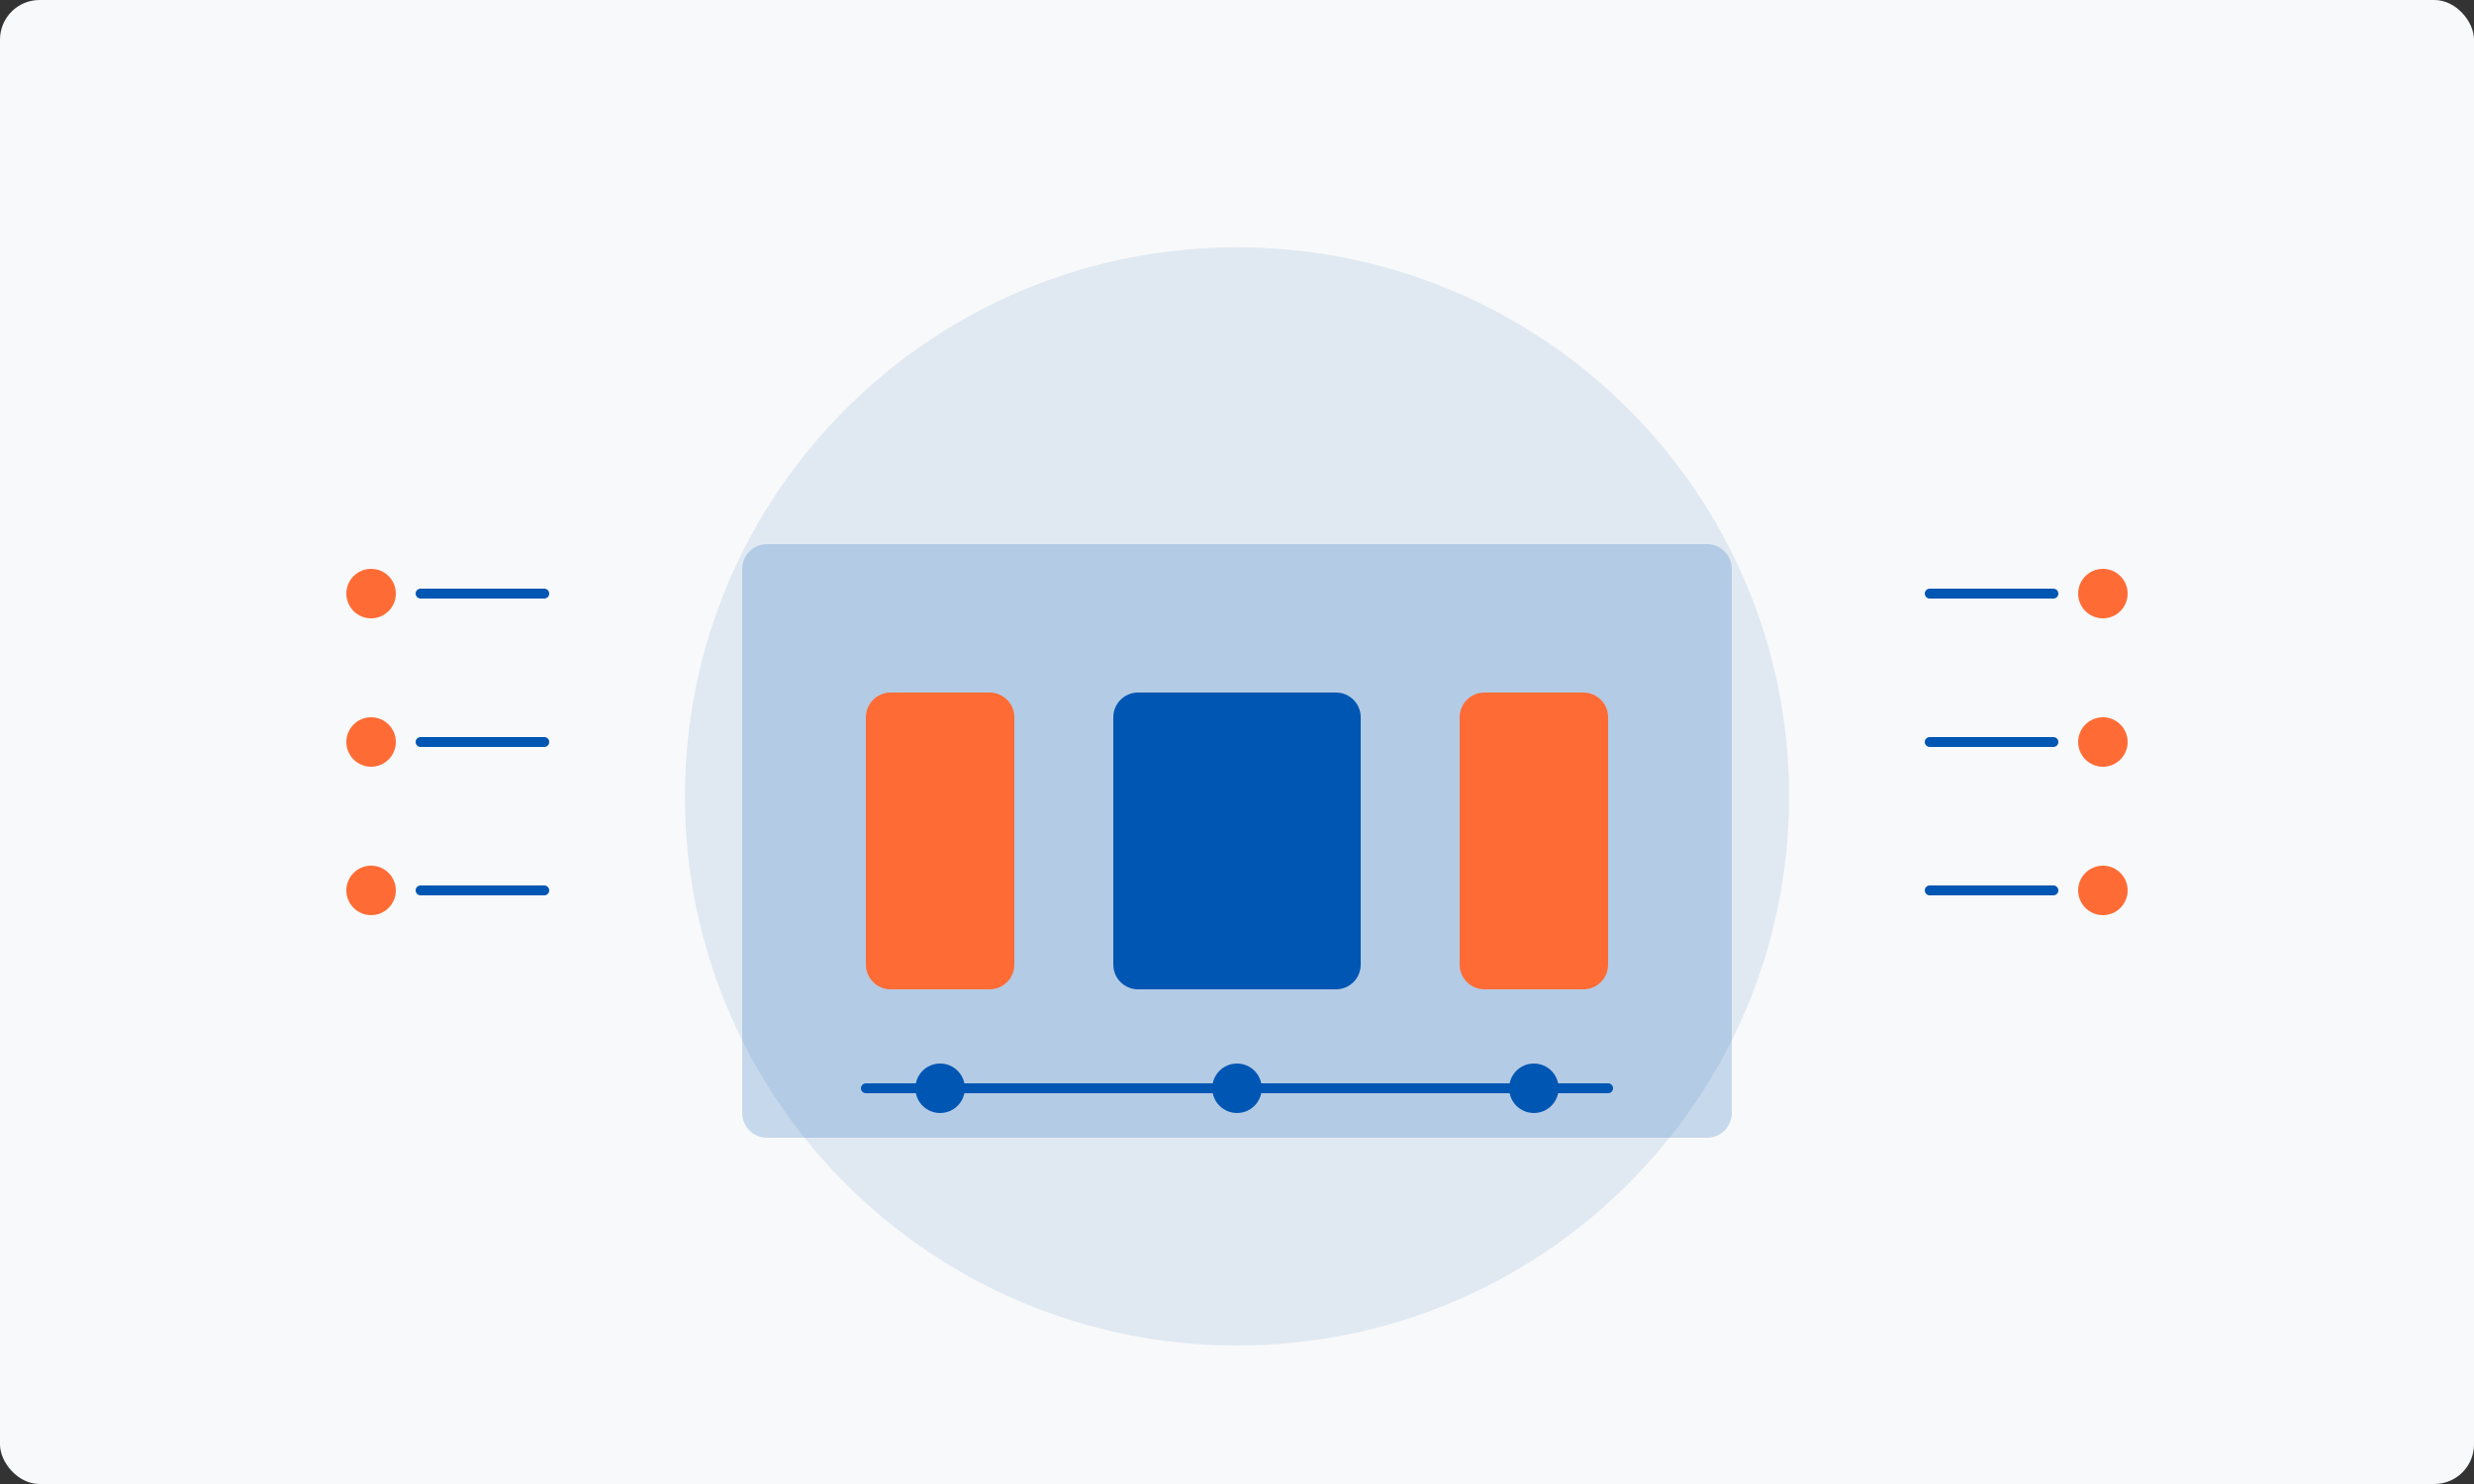<?xml version="1.0" encoding="UTF-8"?>
<svg width="500" height="300" viewBox="0 0 500 300" fill="none" xmlns="http://www.w3.org/2000/svg">
  <rect x="0" y="0" width="500" height="300" fill="#333333" stroke="none"/>
  <rect width="500" height="300" rx="8" fill="#F8F9FA"/>
  <path d="M250 50C188.367 50 138.427 99.675 138.427 161C138.427 222.325 188.367 272 250 272C311.633 272 361.573 222.325 361.573 161C361.573 99.675 311.633 50 250 50Z" fill="#0056B3" fill-opacity="0.1"/>
  <path d="M155 110H345C347.761 110 350 112.239 350 115V225C350 227.761 347.761 230 345 230H155C152.239 230 150 227.761 150 225V115C150 112.239 152.239 110 155 110Z" fill="#0056B3" fill-opacity="0.2"/>
  <path d="M180 140H200C202.761 140 205 142.239 205 145V195C205 197.761 202.761 200 200 200H180C177.239 200 175 197.761 175 195V145C175 142.239 177.239 140 180 140Z" fill="#FF6B35"/>
  <path d="M230 140H270C272.761 140 275 142.239 275 145V195C275 197.761 272.761 200 270 200H230C227.239 200 225 197.761 225 195V145C225 142.239 227.239 140 230 140Z" fill="#0056B3"/>
  <path d="M300 140H320C322.761 140 325 142.239 325 145V195C325 197.761 322.761 200 320 200H300C297.239 200 295 197.761 295 195V145C295 142.239 297.239 140 300 140Z" fill="#FF6B35"/>
  <path d="M175 220H325" stroke="#0056B3" stroke-width="2" stroke-linecap="round"/>
  <circle cx="190" cy="220" r="5" fill="#0056B3"/>
  <circle cx="250" cy="220" r="5" fill="#0056B3"/>
  <circle cx="310" cy="220" r="5" fill="#0056B3"/>
  <path d="M85 120L110 120" stroke="#0056B3" stroke-width="2" stroke-linecap="round"/>
  <path d="M85 150L110 150" stroke="#0056B3" stroke-width="2" stroke-linecap="round"/>
  <path d="M85 180L110 180" stroke="#0056B3" stroke-width="2" stroke-linecap="round"/>
  <path d="M390 120L415 120" stroke="#0056B3" stroke-width="2" stroke-linecap="round"/>
  <path d="M390 150L415 150" stroke="#0056B3" stroke-width="2" stroke-linecap="round"/>
  <path d="M390 180L415 180" stroke="#0056B3" stroke-width="2" stroke-linecap="round"/>
  <circle cx="425" cy="120" r="5" fill="#FF6B35"/>
  <circle cx="425" cy="150" r="5" fill="#FF6B35"/>
  <circle cx="425" cy="180" r="5" fill="#FF6B35"/>
  <circle cx="75" cy="120" r="5" fill="#FF6B35"/>
  <circle cx="75" cy="150" r="5" fill="#FF6B35"/>
  <circle cx="75" cy="180" r="5" fill="#FF6B35"/>
</svg>